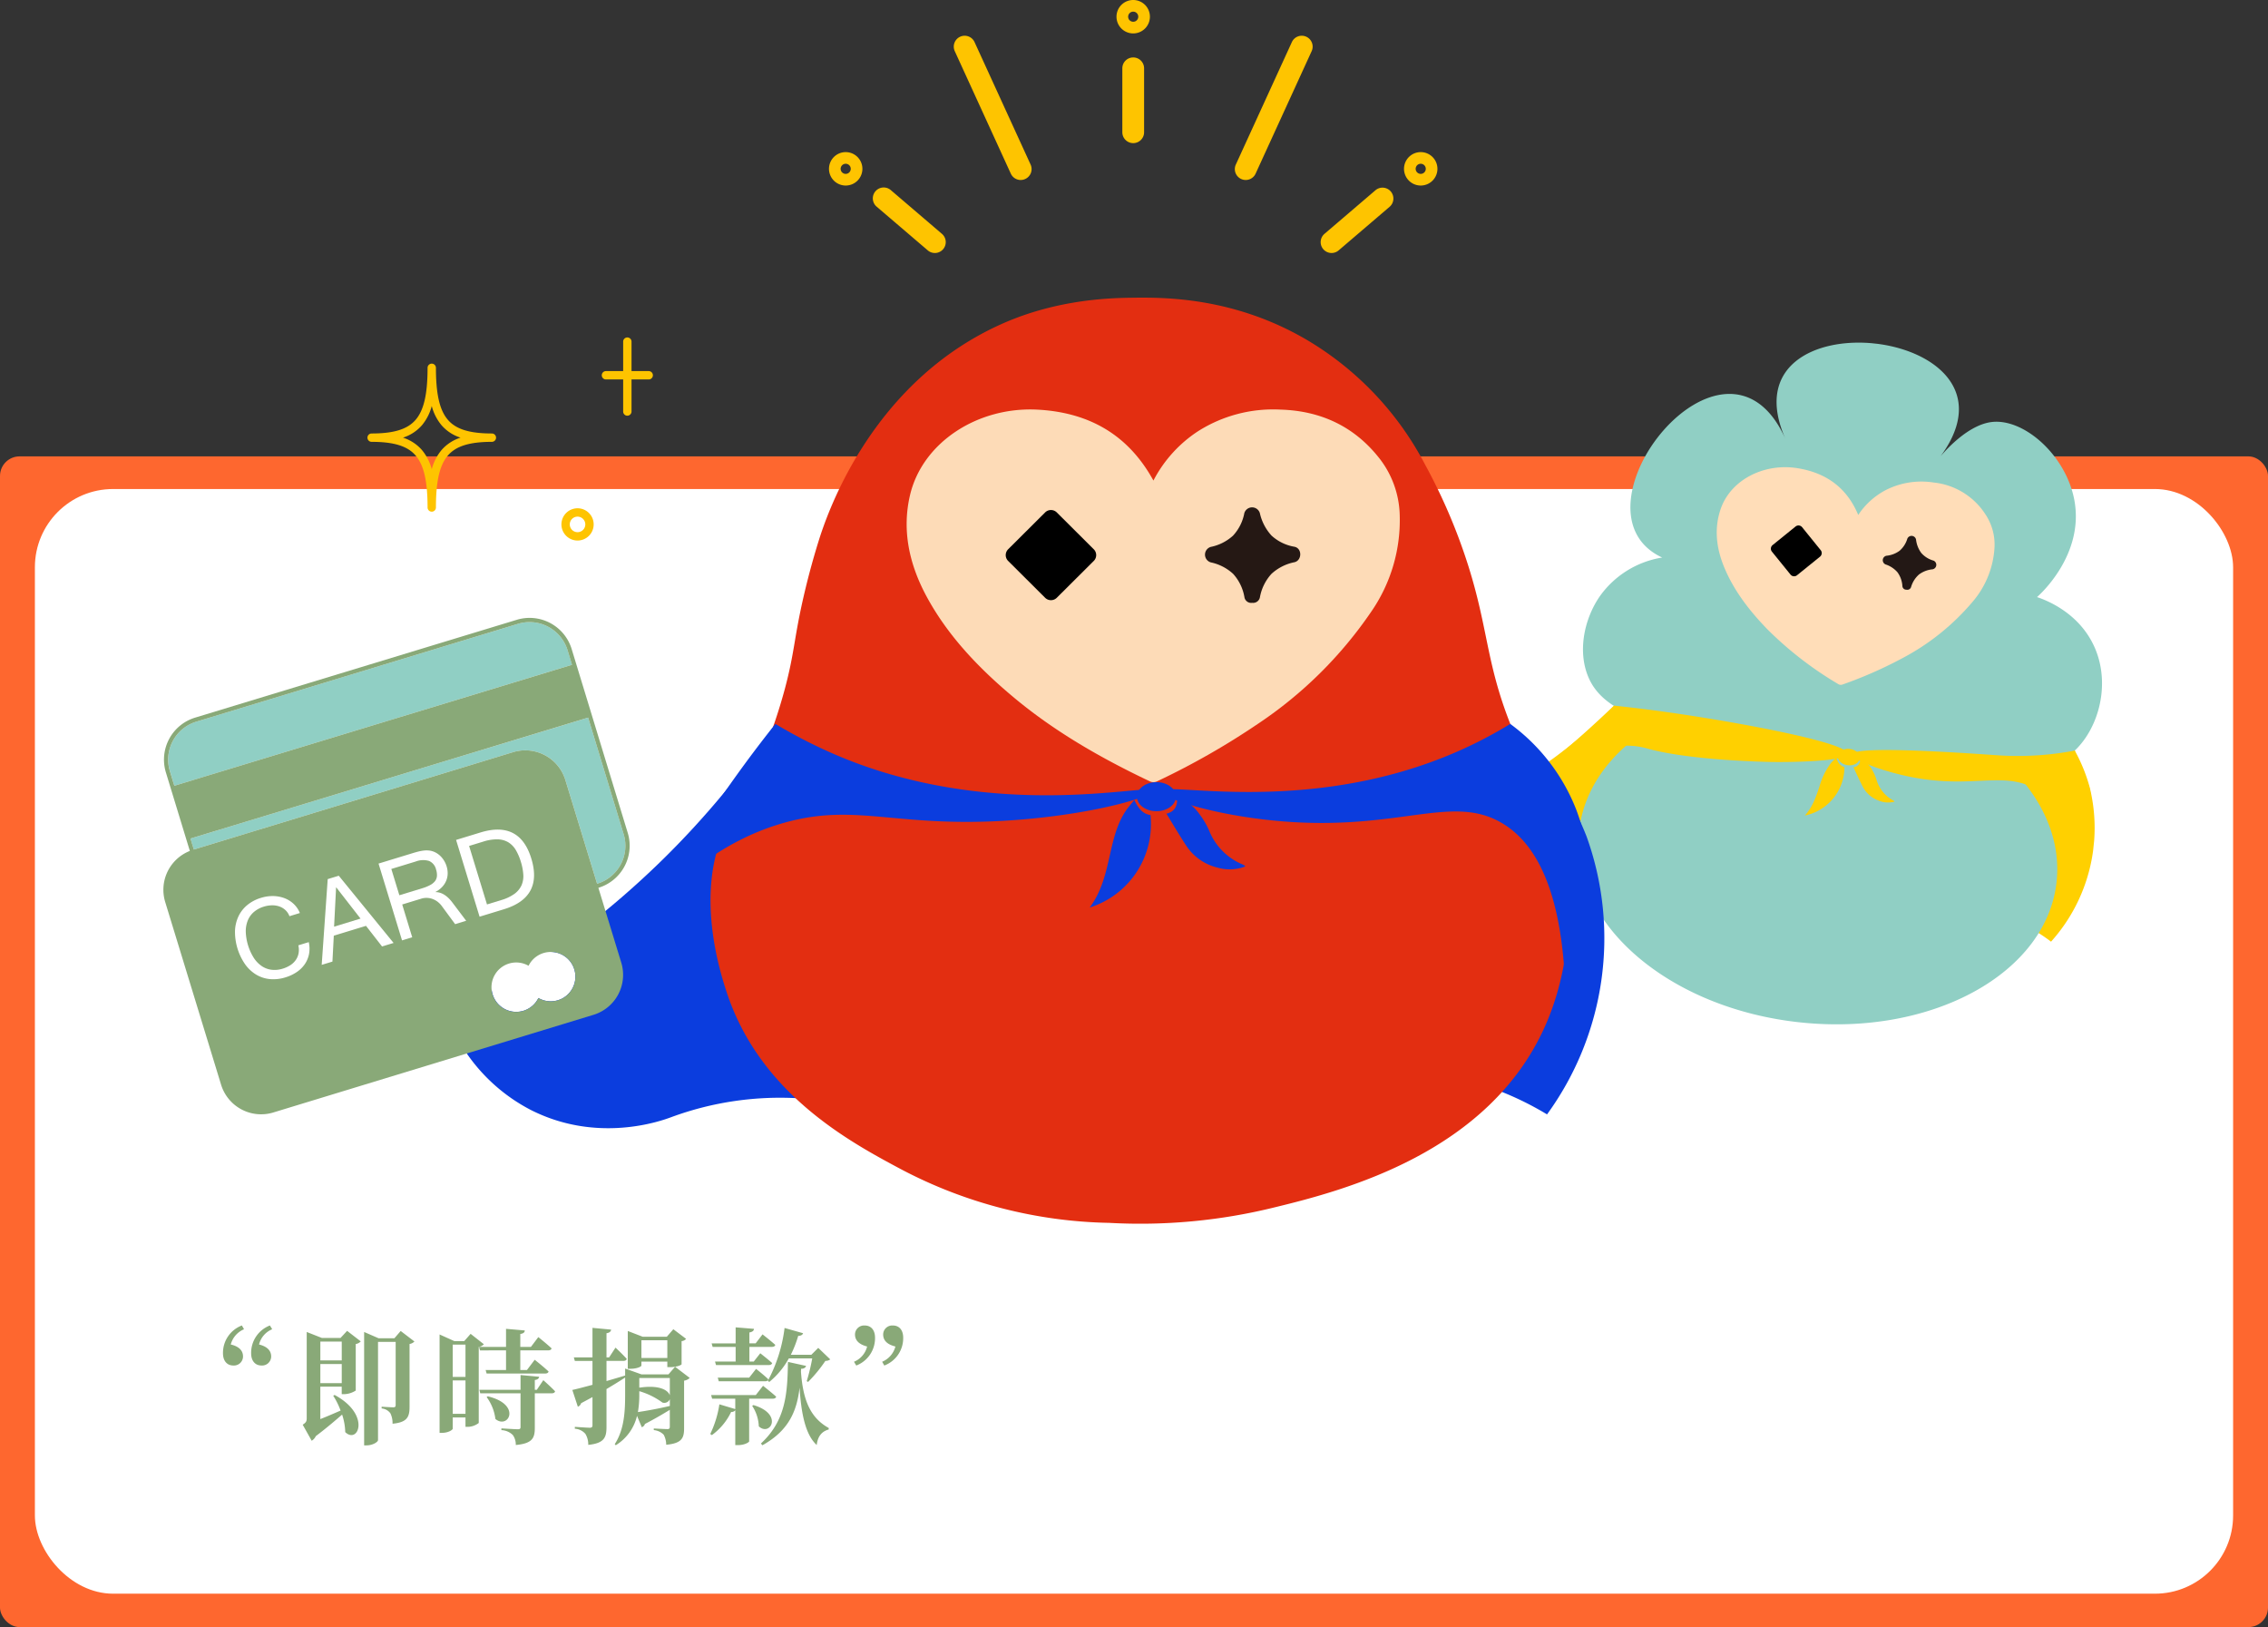 <svg xmlns="http://www.w3.org/2000/svg" xmlns:xlink="http://www.w3.org/1999/xlink" width="580" height="416" viewBox="0 0 580 416">
  <rect x="0" y="0" width="580" height="416" fill="#333333" stroke="none"/>
  <defs>
    <clipPath id="clip-path">
      <rect id="Rectangle_24" data-name="Rectangle 24" width="167.059" height="174.602" fill="none"/>
    </clipPath>
    <clipPath id="clip-path-2">
      <rect id="Rectangle_4" data-name="Rectangle 4" width="296.155" height="238.57" fill="none"/>
    </clipPath>
    <clipPath id="clip-path-3">
      <rect id="Rectangle_90" data-name="Rectangle 90" width="155.596" height="64.683" fill="#fec400"/>
    </clipPath>
    <clipPath id="clip-path-4">
      <rect id="Rectangle_15813" data-name="Rectangle 15813" width="118.356" height="102.443" fill="none"/>
    </clipPath>
    <clipPath id="clip-path-5">
      <rect id="Rectangle_91" data-name="Rectangle 91" width="73.065" height="51.953" fill="#fec400"/>
    </clipPath>
  </defs>
  <g id="help-animation-1-1" transform="translate(-720 -182)">
    <g id="Group_11495" data-name="Group 11495" transform="translate(720 298.683)">
      <rect id="Rectangle_67" data-name="Rectangle 67" width="580" height="299.317" rx="5" fill="#fe672f"/>
      <rect id="Rectangle_68" data-name="Rectangle 68" width="562.154" height="282.431" rx="20" transform="translate(8.923 8.345)" fill="#fff"/>
    </g>
    <g id="Group_83" data-name="Group 83" transform="translate(1102.053 259.555) rotate(6.024)">
      <g id="Group_27" data-name="Group 27" clip-path="url(#clip-path)">
        <path id="Path_65" data-name="Path 65" d="M47.436-.008A126.823,126.823,0,0,1,31.309,19.485,127.559,127.559,0,0,1-.007,42.162,25.517,25.517,0,0,0,12.135,55.894,25.821,25.821,0,0,0,32.4,56.929,45.265,45.265,0,0,1,69.332,59.4a159.34,159.34,0,0,0,16.693.192,159.758,159.758,0,0,0,32.039-4.606,39.9,39.9,0,0,1,13.8-4.468c13.138-1.693,23.323,3.809,26.941,6a43.5,43.5,0,0,0,5.709-40.238,42.616,42.616,0,0,0-10.08-15.169l-107-1.119" transform="translate(0 90.831)" fill="#ffd000"/>
        <path id="Path_66" data-name="Path 66" d="M129.967,71.01c-4.98-8.347-13.9-10.491-15.8-10.9.666-.713,10.848-11.976,6.946-25.483-3.251-11.25-15.012-19.69-23.183-17.811-7.009,1.61-12.73,11.224-11.968,9.906C106.555-8.925,25.4-8.92,45.99,26.722,27.015-6.127-8.94,50.963,17.778,60.113a24.259,24.259,0,0,0-14.81,11.5c-3.5,6.423-4.256,15.1-.452,21.4,4.3,7.125,13.335,7.993,17.335,10.265C10,110.85,3.995,120.892,3.994,131.909c0,23.579,27.486,42.693,61.394,42.691s61.4-19.119,61.4-42.7c0-10.077-5.03-19.331-13.426-26.634,3.52-.657,9.025-2.137,12.851-5.459,6.771-5.88,9.64-18.938,3.756-28.8" transform="translate(31.824 0.006)" fill="#90cfc4"/>
        <path id="Path_67" data-name="Path 67" d="M35.617,10.288a18.945,18.945,0,0,1,6.45-7.146A20.177,20.177,0,0,1,53.954.016,17.934,17.934,0,0,1,68,6.784a13.924,13.924,0,0,1,3.157,8.4,23.365,23.365,0,0,1-4.166,14.168A60.193,60.193,0,0,1,50.737,45.484,108.075,108.075,0,0,1,36.216,53.8a1.222,1.222,0,0,1-1.2,0A91.4,91.4,0,0,1,15.665,41.866c-5.181-4.308-9.748-9.1-12.825-14.852C.365,22.388-.7,17.49.481,12.409,2.259,4.787,10.246-.455,18.949.028,26.624.453,31.97,3.891,35.4,9.9c.052.088.1.178.22.388" transform="translate(62.706 33.742)" fill="#ffddb8"/>
        <path id="Path_68" data-name="Path 68" d="M.348,5.684,5.688.347a1.192,1.192,0,0,1,1.684,0l5.339,5.336a1.191,1.191,0,0,1,0,1.683L7.371,12.7a1.192,1.192,0,0,1-1.684,0L.348,7.367a1.189,1.189,0,0,1,0-1.683" transform="translate(77.003 48.301)" fill-rule="evenodd"/>
        <path id="Path_69" data-name="Path 69" d="M.828,7.964A6.824,6.824,0,0,1,4.052,9.621,6.663,6.663,0,0,1,5.688,13.01a.984.984,0,0,0,1.122.81,1,1,0,0,0,1.116-.81A6.815,6.815,0,0,1,9.6,9.624,6.859,6.859,0,0,1,12.92,7.94a1.168,1.168,0,0,0,0-2.236A6.473,6.473,0,0,1,9.6,4.084,7.091,7.091,0,0,1,7.915.828a1.17,1.17,0,0,0-2.239,0A6.559,6.559,0,0,1,4.032,4.106a6.745,6.745,0,0,1-3.2,1.62,1.169,1.169,0,0,0,0,2.238" transform="translate(105.769 47.913)" fill="#231815"/>
        <path id="Path_70" data-name="Path 70" d="M34.122-.006c3.286,0,8.014.036,13.7.232C65.736.844,94.41,3.1,94.757,5.917c.237,1.909-13.119,3.645-19.077,4.178-1.161.1-20.586,1.787-31.714-.053a19.369,19.369,0,0,0-6.979,0A14.679,14.679,0,0,0,30.353,12.7c-4.614,3.756-5.419,12.2-3.5,18.269.909,2.876,2.171,4.469,2.325,8.136a9.554,9.554,0,0,1-.832,4.816C24.746,49.848,4.274,48.419.6,39.1a10.619,10.619,0,0,1,0-6.974c1.694-4.443,6.962-7.271,11.241-9.569a21.419,21.419,0,0,0,3.548-2.223A30.722,30.722,0,0,0,19.71,15.85c1.691-1.915,1.893-1.96,4.4-4.608C26.023,9.219,29.289,5.672,34.127-.01" transform="translate(7.203 99.07)" fill="#ffd000"/>
        <path id="Path_71" data-name="Path 71" d="M36.439,3.278C27.552,3.6.178,4.6,0,6.927c-.093,1.23,7.364,3.332,14.854,4.1,17.417,1.782,24.48-4.731,34.178.46a18.1,18.1,0,0,1,8.008,8.2c3.509,7.88-1.256,16.059-.524,16.306,1.089.366,6.123-19.55,5.754-22.474a27.172,27.172,0,0,0-.859-4.028c-.8-2.159-1.811-3-3.166-5.738C57.46,2.168,56.88.842,56.517-.01c-.9.275-2.386.706-4.232,1.152A77.763,77.763,0,0,1,36.439,3.278" transform="translate(103.189 98.138)" fill="#ffd000"/>
        <path id="Path_72" data-name="Path 72" d="M0,15.57c1.755-2.371,2.334-5.041,2.933-7.7A17.836,17.836,0,0,1,5.247,1.507C5.588,1.007,6,.554,6.436,0c.537,1.1,1.13,2,2.338,2.182A12.667,12.667,0,0,1,0,15.57" transform="translate(92.798 106.325)" fill="#ffd000"/>
        <path id="Path_73" data-name="Path 73" d="M11.377,10.1a6.219,6.219,0,0,1-4.011.165A7.494,7.494,0,0,1,2.824,7.04C1.856,5.563.966,4.035,0,2.462,1.282,2.155,1.612,1.227,1.548,0a7.205,7.205,0,0,1,3.3,2.645,11.515,11.515,0,0,1,1.335,2.32,8.831,8.831,0,0,0,4.752,4.822c.119.054.235.117.35.178.017.009.023.034.088.137" transform="translate(103.865 105.849)" fill="#ffd000"/>
        <path id="Path_74" data-name="Path 74" d="M5.636,2.1C5.636,3.262,4.373,4.2,2.818,4.2S0,3.267,0,2.1,1.261,0,2.818,0,5.636.942,5.636,2.1" transform="translate(99.61 103.746)" fill="#ffd000"/>
      </g>
    </g>
    <g id="Group_82" data-name="Group 82" transform="translate(834.582 257.428)">
      <g id="Group_5" data-name="Group 5" clip-path="url(#clip-path-2)">
        <path id="Path_17" data-name="Path 17" d="M84.053,66.728a224.084,224.084,0,0,1-28.571,34.419A225.986,225.986,0,0,1,0,141.185a45.086,45.086,0,0,0,21.513,24.25c17.044,8.624,33.272,2.821,35.9,1.829a80.446,80.446,0,0,1,65.439,4.374,282.648,282.648,0,0,0,29.575.34,284.014,284.014,0,0,0,56.766-8.129,70.836,70.836,0,0,1,24.447-7.889c23.276-2.989,41.323,6.728,47.733,10.6a76.6,76.6,0,0,0,10.113-71.05,75.33,75.33,0,0,0-17.86-26.8L84.053,66.728" transform="translate(-0.329 42.93)" fill="#0b3dde"/>
        <path id="Path_18" data-name="Path 18" d="M116.286,6.425C82.171,21.262,70.808,55.667,68.724,62.4c-.944,3.041-2.356,7.848-3.742,13.842-2.517,10.884-2.322,14.316-4.814,23.691a139.97,139.97,0,0,1-5.254,15.734c-4.178,10.424-7.836,15.7-9.835,19.773-8.122,16.544-1.432,37.156.11,41.908,8.5,26.182,31.54,38.486,44.709,45.517a118.608,118.608,0,0,0,53.17,13.686,143.181,143.181,0,0,0,42.4-3.984c17.935-4.356,54.728-14.035,69.084-46.3,8.214-18.455,7.74-41.4.6-58.414-3.184-7.6-5.334-8.24-9.6-19.147-6.024-15.4-5.552-23.923-10.562-39.923a145.346,145.346,0,0,0-11.1-26.06A80.112,80.112,0,0,0,193,10.429C174.663-.083,157.331-.085,149.173.018c-4.936.062-18.652.217-32.887,6.408" transform="translate(25.987 0.67)" fill="#e32e11"/>
        <path id="Path_19" data-name="Path 19" d="M134.831,35.677a33.509,33.509,0,0,1,11.427-12.619,35.846,35.846,0,0,1,21.063-5.517c10.5.305,18.808,4.452,24.89,11.954a24.526,24.526,0,0,1,5.6,14.839,41.162,41.162,0,0,1-7.38,25.018,106.473,106.473,0,0,1-28.8,28.475A191.743,191.743,0,0,1,135.9,112.513a2.172,2.172,0,0,1-2.127,0c-12.342-5.857-24.037-12.583-34.287-21.076C90.3,83.827,82.215,75.365,76.761,65.209c-4.386-8.17-6.28-16.818-4.181-25.789,3.149-13.458,17.3-22.72,32.72-21.862,13.6.751,23.07,6.824,29.143,17.432.09.157.179.315.389.686" transform="translate(45.555 11.755)" fill="#fddbb7"/>
        <path id="Path_20" data-name="Path 20" d="M63.454,66.728a131.935,131.935,0,0,0,13.459,7.028c41.571,18.733,82.888,7.812,83.166,10.05.161,1.3-13.6,5.708-33.8,7.378-31.5,2.6-41.481-4.536-60.554.813-8.369,2.347-20.567,7.683-33.554,21.666,4.531-8.219,9.794-16.952,15.907-25.991,5.159-7.628,10.332-14.6,15.376-20.944" transform="translate(20.252 42.93)" fill="#0b3dde"/>
        <path id="Path_21" data-name="Path 21" d="M200.646,66.728a112.674,112.674,0,0,1-13.459,7.028C149.03,90.5,111.856,81.256,111.5,83.945c-.2,1.481,10.919,5.441,26.318,7.239,33.133,3.866,47.164-6.953,60.554.813,6.707,3.891,14.521,13.171,16.124,38.225,1.6-3.049,10.832-21.41,2.93-41.79a49.452,49.452,0,0,0-16.783-21.7" transform="translate(71.003 42.93)" fill="#0b3dde"/>
        <path id="Path_22" data-name="Path 22" d="M100.273,106.125c3.109-4.186,4.134-8.9,5.2-13.6.884-3.917,1.784-7.837,4.1-11.227.6-.882,1.325-1.684,2.1-2.662.953,1.942,2,3.528,4.144,3.853a22.365,22.365,0,0,1-15.548,23.641" transform="translate(63.82 50.469)" fill="#0b3dde"/>
        <path id="Path_23" data-name="Path 23" d="M132.392,95.957a11.046,11.046,0,0,1-7.1.291,13.274,13.274,0,0,1-8.049-5.7c-1.715-2.608-3.293-5.3-5-8.083,2.271-.541,2.856-2.18,2.743-4.348a12.761,12.761,0,0,1,5.854,4.67,20.412,20.412,0,0,1,2.366,4.1A15.606,15.606,0,0,0,131.62,95.4c.212.1.416.207.621.315.03.017.041.062.156.243" transform="translate(71.472 50.144)" fill="#0b3dde"/>
        <path id="Path_24" data-name="Path 24" d="M117.623,79.559c0,2.053-2.237,3.717-5,3.717s-4.993-1.664-4.993-3.717,2.235-3.717,4.993-3.717,5,1.664,5,3.717" transform="translate(68.53 48.702)" fill="#0b3dde"/>
        <path id="Path_25" data-name="Path 25" d="M87.79,43.285l9.46-9.423a2.113,2.113,0,0,1,2.983,0l9.461,9.423a2.1,2.1,0,0,1,0,2.971l-9.461,9.423a2.116,2.116,0,0,1-2.983,0l-9.46-9.423a2.1,2.1,0,0,1,0-2.971" transform="translate(55.439 21.725)" fill-rule="evenodd"/>
        <path id="Path_26" data-name="Path 26" d="M119.723,46.893a12.081,12.081,0,0,1,5.714,2.927,11.756,11.756,0,0,1,2.9,5.983,1.741,1.741,0,0,0,1.987,1.431A1.763,1.763,0,0,0,132.3,55.8a12.02,12.02,0,0,1,2.958-5.976,12.17,12.17,0,0,1,5.883-2.974c1.922-.464,2-3.53,0-3.949a11.5,11.5,0,0,1-5.88-2.86,12.5,12.5,0,0,1-2.983-5.751,2.076,2.076,0,0,0-3.967,0,11.576,11.576,0,0,1-2.912,5.79,12,12,0,0,1-5.678,2.86,2.063,2.063,0,0,0,0,3.951" transform="translate(75.323 21.461)" fill="#251814"/>
      </g>
    </g>
    <path id="_線上即時捐款_" data-name="“線上即時捐款”" d="M21.856-27.776a7.48,7.48,0,0,0-4.832,7.1c0,2.048,1.12,3.136,2.624,3.136a2.325,2.325,0,0,0,2.5-2.3c0-1.92-1.632-2.72-3.136-3.072a5.836,5.836,0,0,1,3.392-3.9Zm7.168,0a7.493,7.493,0,0,0-4.8,7.1c0,2.048,1.12,3.136,2.624,3.136a2.325,2.325,0,0,0,2.5-2.3c0-1.92-1.664-2.72-3.1-3.072a5.685,5.685,0,0,1,3.36-3.9Zm12.9,14.752v-4.9h5.472v4.9Zm0-5.824v-4.8h5.472v4.8Zm5.152-5.728H42.336l-3.9-1.536V-4.064c0,.8-.16,1.088-1.024,1.664l2.3,4.1A2.787,2.787,0,0,0,40.768.512c2.752-2.08,5.024-4.032,6.72-5.5a15.044,15.044,0,0,1,.8,4.48c3.328,3.2,6.624-4.48-2.72-9.5l-.352.192A19.2,19.2,0,0,1,47.1-6.016c-1.856.8-3.616,1.568-5.184,2.176v-8.288h5.472v1.92H48a5.807,5.807,0,0,0,2.976-.928v-11.9a2.164,2.164,0,0,0,1.28-.672L48.768-26.4Zm15.392-1.792-1.6,1.856H56.8l-3.68-1.6V2.88h.608c1.632,0,2.944-.9,2.944-1.344v-25.12h4.512V-7.456c0,.416-.128.608-.608.608-.576,0-2.976-.16-2.976-.16v.448a3.067,3.067,0,0,1,2.24,1.248,5.694,5.694,0,0,1,.544,2.656c3.84-.352,4.352-1.824,4.352-4.352V-23.04a2.273,2.273,0,0,0,1.248-.64ZM75.776-5.184v-8.544H79.04v8.544Zm3.264-17.7v8.256H75.776V-22.88Zm1.312-2.752L78.72-23.776H76.192l-3.776-1.7V-.32h.576c1.728,0,2.784-.8,2.784-1.056v-2.88H79.04v2.4h.544a4.712,4.712,0,0,0,2.848-.992V-22.3a2.272,2.272,0,0,0,1.312-.672Zm9.056,4.224v5.024H84.192l.256.9H99.392c.48,0,.8-.16.9-.512-1.312-1.248-3.552-3.008-3.552-3.008l-1.984,2.624h-1.7v-5.024h7.1c.48,0,.832-.16.9-.512-1.248-1.184-3.392-2.88-3.392-2.88l-1.888,2.5h-2.72v-3.3c.864-.128,1.12-.448,1.152-.9l-4.8-.416V-22.3H82.5l.256.9ZM84.448-9.472a11.854,11.854,0,0,1,2.24,5.6c3.3,2.752,6.848-3.68-1.952-5.792ZM97.28-11.328h-.512v-2.5c.7-.1,1.024-.352,1.12-.832L93.12-15.1v3.776H82.592l.224.9h10.3v8.64c0,.384-.16.544-.672.544-.672,0-4.224-.224-4.224-.224v.448A4.409,4.409,0,0,1,91.136.224a4.2,4.2,0,0,1,.768,2.56C96.192,2.4,96.768.96,96.768-1.6v-8.832h4.32c.448,0,.8-.16.864-.512-1.088-1.152-3.008-2.848-3.008-2.848ZM130.656-24v4.544h-6.624V-24Zm-6.624,5.472h6.624v1.408h.64c1.856,0,3.008-.576,3.008-.736v-5.92a1.669,1.669,0,0,0,1.152-.576l-3.264-2.464-1.664,1.92h-6.176l-3.808-1.472V-16.7h.608c1.792,0,2.88-.576,2.88-.832Zm-.544,7.552a18.95,18.95,0,0,1,5.92,2.912,1.538,1.538,0,0,0,1.888-.864V-7.2c-3.072.736-6.208,1.28-8.16,1.568a26.016,26.016,0,0,0,.352-4.576Zm7.808-3.36V-9.92c-.448-1.312-2.656-2.72-7.808-1.952v-2.464Zm1.344-2.88-1.7,1.952h-6.88l-4.192-1.5v1.792c-1.6.48-3.2.96-4.768,1.408V-18.72h4.32c.448,0,.768-.16.864-.512-1.024-1.152-2.88-2.88-2.88-2.88l-1.632,2.5H115.1v-6.176c.8-.128,1.12-.448,1.184-.928l-4.768-.448v7.552h-4.768l.256.9h4.512v6.112c-2.272.608-4.1,1.088-5.152,1.312l1.408,4.288a1.371,1.371,0,0,0,.832-.9c1.024-.544,1.984-1.056,2.912-1.568V-2.24c0,.416-.192.608-.672.608-.7,0-3.84-.224-3.84-.224v.48A3.853,3.853,0,0,1,109.7-.064a5.215,5.215,0,0,1,.736,2.816C114.592,2.336,115.1.8,115.1-1.856V-11.52c1.952-1.152,3.488-2.112,4.768-2.944v4.256c0,4.128-.16,8.96-2.656,12.768l.256.288a12.071,12.071,0,0,0,5.44-7.52l1.216,2.912a1.228,1.228,0,0,0,.8-.832c2.592-1.344,4.7-2.592,6.368-3.616v4.32c0,.416-.128.608-.608.608-.672,0-3.488-.16-3.488-.16v.416A4.025,4.025,0,0,1,129.728.16a5.4,5.4,0,0,1,.64,2.56c4.032-.352,4.576-1.76,4.576-4.192V-13.664a2.612,2.612,0,0,0,1.44-.7Zm24.1,3.872a20.643,20.643,0,0,0,4.992-6.016h5.984a51.667,51.667,0,0,1-1.408,5.824l.352.192a36.471,36.471,0,0,0,4.416-5.376,1.985,1.985,0,0,0,1.248-.384l-3.072-2.944-1.76,1.76H162.24a28.659,28.659,0,0,0,1.888-4.832c.736,0,1.12-.288,1.248-.672l-4.736-1.344A38.735,38.735,0,0,1,156.352-13.6Zm-5.152-1.088h-8.032l.256.928h11.84c.448,0,.768-.16.832-.512-1.152-1.12-3.136-2.656-3.136-2.656ZM142.24-22.3h5.888v3.744h-5.28l.256.9h13.5c.448,0,.768-.16.864-.512-1.184-1.056-3.04-2.5-3.04-2.5l-1.664,2.112h-1.12V-22.3h5.76c.448,0,.768-.16.864-.512-1.248-1.12-3.264-2.688-3.264-2.688l-1.76,2.3h-1.6v-2.784c.864-.16,1.12-.48,1.184-.928l-4.7-.384v4.1h-6.144ZM157.632-9.056c.448,0,.768-.16.864-.512-1.28-1.152-3.36-2.784-3.36-2.784L153.28-9.984H141.856l.256.928h5.92V-6.4l-4.064-1.216a26.493,26.493,0,0,1-2.336,7.584l.416.288a15.687,15.687,0,0,0,4.928-5.92,1.184,1.184,0,0,0,1.056-.448V2.816h.64c1.824,0,2.912-.768,2.912-.96V-9.056Zm-5.28,1.824a10.217,10.217,0,0,1,1.7,5.248c2.88,2.688,6.4-3.136-1.376-5.44ZM164.864-16.7c.768,0,1.152-.32,1.28-.736l-4.64-1.024c-.128,8-.512,14.944-6.912,20.864l.384.448c7.008-3.9,8.832-9.088,9.5-14.72.416,6.56,1.472,12,4.384,14.656.256-2.24,1.312-3.488,3.072-3.968v-.384c-4.8-2.656-6.592-7.3-7.1-14.368Zm21.28-.832a7.48,7.48,0,0,0,4.832-7.1c0-2.08-1.12-3.136-2.624-3.136a2.319,2.319,0,0,0-2.5,2.272c0,1.952,1.632,2.72,3.136,3.1a5.836,5.836,0,0,1-3.392,3.9Zm-7.168,0a7.493,7.493,0,0,0,4.8-7.1c0-2.08-1.12-3.136-2.624-3.136a2.319,2.319,0,0,0-2.5,2.272c0,1.952,1.664,2.72,3.1,3.1a5.685,5.685,0,0,1-3.36,3.9Z" transform="translate(760 548.659)" fill="#89a978"/>
    <g id="Group_11267" data-name="Group 11267" transform="translate(932 182)">
      <g id="Group_11266" data-name="Group 11266" clip-path="url(#clip-path-3)">
        <path id="Path_990" data-name="Path 990" d="M2.783,21.907A2.783,2.783,0,0,1,0,19.125V2.783a2.783,2.783,0,1,1,5.566,0V19.125a2.783,2.783,0,0,1-2.783,2.783" transform="translate(75.016 14.685)" fill="#fec400"/>
        <path id="Path_991" data-name="Path 991" d="M17.117,36.88a2.783,2.783,0,0,1-2.532-1.625L.253,3.941a2.782,2.782,0,1,1,5.06-2.316L19.646,32.938a2.784,2.784,0,0,1-2.528,3.941" transform="translate(31.911 9.139)" fill="#fec400"/>
        <path id="Path_992" data-name="Path 992" d="M15.846,16.736a2.772,2.772,0,0,1-1.807-.668L.974,4.9A2.784,2.784,0,1,1,4.591.667L17.656,11.839a2.783,2.783,0,0,1-1.81,4.9" transform="translate(11.225 47.947)" fill="#fec400"/>
        <path id="Path_993" data-name="Path 993" d="M4.272,8.543A4.272,4.272,0,1,1,8.543,4.272,4.272,4.272,0,0,1,4.272,8.543m0-5.565A1.293,1.293,0,1,0,5.565,4.272,1.293,1.293,0,0,0,4.272,2.978" transform="translate(73.526)" fill="#fec400"/>
        <path id="Path_994" data-name="Path 994" d="M4.272,8.543A4.272,4.272,0,1,1,8.543,4.272,4.272,4.272,0,0,1,4.272,8.543m0-5.565A1.293,1.293,0,1,0,5.565,4.272,1.293,1.293,0,0,0,4.272,2.978" transform="translate(0 38.892)" fill="#fec400"/>
        <path id="Path_995" data-name="Path 995" d="M2.781,36.88A2.784,2.784,0,0,1,.253,32.939L14.586,1.625a2.782,2.782,0,1,1,5.06,2.316L5.313,35.255A2.783,2.783,0,0,1,2.781,36.88" transform="translate(103.786 9.138)" fill="#fec400"/>
        <path id="Path_996" data-name="Path 996" d="M2.784,16.736a2.782,2.782,0,0,1-1.809-4.9L14.039.668A2.784,2.784,0,0,1,17.656,4.9L4.591,16.068a2.772,2.772,0,0,1-1.807.668" transform="translate(125.741 47.947)" fill="#fec400"/>
        <path id="Path_997" data-name="Path 997" d="M4.272,8.543A4.272,4.272,0,1,1,8.543,4.272,4.272,4.272,0,0,1,4.272,8.543m0-5.565A1.293,1.293,0,1,0,5.565,4.272,1.293,1.293,0,0,0,4.272,2.978" transform="translate(147.053 38.892)" fill="#fec400"/>
      </g>
    </g>
    <g id="Group_11466" data-name="Group 11466" transform="translate(749.709 371.632) rotate(-16.985)">
      <path id="Path_23302" data-name="Path 23302" d="M13.755,14.3l2.385,6.237h3.084L10.836,0H7.878L.009,20.525H2.874l2.27-6.235ZM9.328,2.617l3.632,9.5H5.891Z" transform="translate(33.596 49.39)" fill="#fff"/>
      <g id="Group_11465" data-name="Group 11465">
        <g id="Group_11464" data-name="Group 11464" clip-path="url(#clip-path-4)">
          <path id="Path_23303" data-name="Path 23303" d="M13.753,10.5a5.33,5.33,0,0,0,1.456-1.179,5,5,0,0,0,.917-1.6,5.87,5.87,0,0,0,.319-1.976,6.221,6.221,0,0,0-.485-2.41,5.3,5.3,0,0,0-1.417-1.988A4.671,4.671,0,0,0,13.391.612a6.256,6.256,0,0,0-1.286-.4A10.566,10.566,0,0,0,10.681.04Q9.934.005,9.109,0H0L.009,20.525H2.735V11.758H7.779a4.606,4.606,0,0,1,1.5.236,4.556,4.556,0,0,1,1.283.679A4.949,4.949,0,0,1,11.576,13.7a5.488,5.488,0,0,1,.7,1.318l1.934,5.5h2.958L15.125,14.95q-1.153-3.049-3.3-3.716v-.049a6.261,6.261,0,0,0,1.931-.683M11,9.117A10.874,10.874,0,0,1,8.833,9.3h-6.1V2.272H9.241a5.345,5.345,0,0,1,3.3.845,3.118,3.118,0,0,1,1.091,2.622A4.514,4.514,0,0,1,13.36,7.4a2.438,2.438,0,0,1-.855,1.1,3.914,3.914,0,0,1-1.5.6" transform="translate(55.067 49.4)" fill="#fff"/>
          <path id="Path_23304" data-name="Path 23304" d="M4.651,4.5A5.672,5.672,0,0,1,6.783,2.911a6.954,6.954,0,0,1,2.809-.544,7.306,7.306,0,0,1,2.118.3,5.394,5.394,0,0,1,1.712.844,4.4,4.4,0,0,1,1.184,1.34,4.021,4.021,0,0,1,.516,1.767h2.786a6.579,6.579,0,0,0-.85-2.717A7.144,7.144,0,0,0,15.23,1.815,8.574,8.574,0,0,0,12.66.477,9.842,9.842,0,0,0,9.576,0,9.968,9.968,0,0,0,5.622.756,8.426,8.426,0,0,0,2.6,2.894,9.577,9.577,0,0,0,.68,6.242,13.447,13.447,0,0,0,0,10.636a13.561,13.561,0,0,0,.672,4.389,9.622,9.622,0,0,0,1.917,3.361,8.327,8.327,0,0,0,3.022,2.143,10.175,10.175,0,0,0,3.97.749,10.506,10.506,0,0,0,3.175-.462,7.616,7.616,0,0,0,2.56-1.341,6.91,6.91,0,0,0,1.775-2.16,7.5,7.5,0,0,0,.816-2.908H15.126a5.106,5.106,0,0,1-.529,1.945,4.424,4.424,0,0,1-1.158,1.42,4.988,4.988,0,0,1-1.713.881,7.708,7.708,0,0,1-2.187.3A6.763,6.763,0,0,1,6.766,18.4,5.726,5.726,0,0,1,4.649,16.78,7.506,7.506,0,0,1,3.3,14.17a12,12,0,0,1-.477-3.533A12.023,12.023,0,0,1,3.3,7.091,7.333,7.333,0,0,1,4.651,4.5" transform="translate(14.226 48.992)" fill="#fff"/>
          <path id="Path_23305" data-name="Path 23305" d="M96.14.11,10.177,0A10.142,10.142,0,0,0,.011,10.14v3.892l106.291.13V10.273A10.167,10.167,0,0,0,96.14.11" transform="translate(10.935 1.085)" fill="#90cfc4"/>
          <path id="Path_23306" data-name="Path 23306" d="M0,2.942l85.364.039a10.712,10.712,0,0,1,10.706,10.7l.013,27.748h.029A10.12,10.12,0,0,0,106.281,31.3L106.29.133,0,0Z" transform="translate(10.938 29.228)" fill="#90cfc4"/>
          <path id="Path_23307" data-name="Path 23307" d="M15.518.007a6.288,6.288,0,0,0-4.6,2,6.31,6.31,0,1,0,0,8.619,6.31,6.31,0,1,0,4.6-10.62" transform="translate(73.208 83.586)" fill="#fff"/>
          <path id="Path_23308" data-name="Path 23308" d="M17.008,10.163Q17,.006,6.525,0H0L.009,20.527H6.534q10.479,0,10.474-10.367m-3.159,3.329a5.868,5.868,0,0,1-1.245,2.5,5.551,5.551,0,0,1-2.373,1.559,11.049,11.049,0,0,1-3.729.537H2.735L2.728,2.444H6.495a11.287,11.287,0,0,1,3.745.531A5.594,5.594,0,0,1,12.607,4.5a5.694,5.694,0,0,1,1.24,2.428,13.4,13.4,0,0,1,.359,3.234,14.14,14.14,0,0,1-.356,3.33" transform="translate(75.806 49.408)" fill="#fff"/>
          <path id="Path_23309" data-name="Path 23309" d="M107.074.118,21.111.01A11.222,11.222,0,0,0,9.865,11.224L9.859,32.211A10.681,10.681,0,0,0,.02,42.86L.042,91.7a10.708,10.708,0,0,0,10.709,10.7l85.585.039a10.685,10.685,0,0,0,10.7-10.686l-.009-20.008h.031a11.107,11.107,0,0,0,4.552-.958,11.235,11.235,0,0,0,6.7-10.26l.013-49.161A11.248,11.248,0,0,0,107.074.118M33.6,69.918,41.474,49.4h2.958l8.387,20.529H49.735L47.35,63.688H38.739l-2.27,6.235Zm36.587-5.564,2.043,5.581H69.277l-1.934-5.5a5.487,5.487,0,0,0-.7-1.318,4.949,4.949,0,0,0-1.014-1.032,4.556,4.556,0,0,0-1.283-.679,4.606,4.606,0,0,0-1.5-.236H57.8v8.767H55.077L55.067,49.4h9.109q.825,0,1.571.036a10.559,10.559,0,0,1,1.425.172,6.165,6.165,0,0,1,1.286.4,4.62,4.62,0,0,1,1.151.732,5.3,5.3,0,0,1,1.417,1.989,6.22,6.22,0,0,1,.485,2.409,5.864,5.864,0,0,1-.319,1.976,5,5,0,0,1-.917,1.6A5.3,5.3,0,0,1,68.82,59.9a6.317,6.317,0,0,1-1.931.685v.047q2.15.669,3.3,3.718m5.623,5.583L75.8,49.408h6.525q10.479,0,10.484,10.16,0,10.366-10.474,10.365Zm-58.289-6.77a7.506,7.506,0,0,0,1.348,2.61,5.714,5.714,0,0,0,2.117,1.607,6.787,6.787,0,0,0,2.773.557,7.71,7.71,0,0,0,2.187-.294,4.967,4.967,0,0,0,1.712-.881,4.424,4.424,0,0,0,1.16-1.42,5.106,5.106,0,0,0,.529-1.947h2.786a7.5,7.5,0,0,1-.816,2.909,6.945,6.945,0,0,1-1.775,2.16,7.616,7.616,0,0,1-2.56,1.341,10.507,10.507,0,0,1-3.175.462,10.148,10.148,0,0,1-3.97-.75,8.323,8.323,0,0,1-3.022-2.141A9.636,9.636,0,0,1,14.9,64.018a14.655,14.655,0,0,1,0-8.784,9.57,9.57,0,0,1,1.922-3.347,8.4,8.4,0,0,1,3.02-2.14A9.969,9.969,0,0,1,23.8,49a9.827,9.827,0,0,1,3.082.474,8.6,8.6,0,0,1,2.571,1.337,7.158,7.158,0,0,1,1.829,2.084,6.579,6.579,0,0,1,.85,2.717H29.349a4.033,4.033,0,0,0-.516-1.767,4.423,4.423,0,0,0-1.184-1.34,5.426,5.426,0,0,0-1.712-.844,7.306,7.306,0,0,0-2.118-.3,6.928,6.928,0,0,0-2.809.544,5.672,5.672,0,0,0-2.133,1.589,7.334,7.334,0,0,0-1.354,2.591,13.421,13.421,0,0,0,0,7.079m71.2,33.057a6.306,6.306,0,0,1-4.6-2,6.319,6.319,0,1,1,0-8.622,6.313,6.313,0,1,1,4.6,10.626m28.488-35.7a10.12,10.12,0,0,1-10.168,10.132h-.029L107,42.909a10.712,10.712,0,0,0-10.7-10.7l-85.36-.039V29.227l106.287.133Zm.013-45.278-106.291-.13V11.225A10.146,10.146,0,0,1,21.112,1.089l85.963.105a10.169,10.169,0,0,1,10.157,10.163Z" transform="translate(0 0.001)" fill="#89a978"/>
          <path id="Path_23310" data-name="Path 23310" d="M9.879,2.056A5.594,5.594,0,0,0,7.512.533,11.281,11.281,0,0,0,3.767,0H0L.007,15.641H3.774A11.049,11.049,0,0,0,7.5,15.106a5.551,5.551,0,0,0,2.373-1.559,5.868,5.868,0,0,0,1.245-2.5,14.136,14.136,0,0,0,.357-3.33,13.4,13.4,0,0,0-.36-3.234,5.693,5.693,0,0,0-1.24-2.428" transform="translate(78.534 51.852)" fill="#89a978"/>
          <path id="Path_23311" data-name="Path 23311" d="M3.441,0,0,9.5H7.069Z" transform="translate(39.483 52.005)" fill="#89a978"/>
          <path id="Path_23312" data-name="Path 23312" d="M10.628,5.135A4.482,4.482,0,0,0,10.9,3.47,3.12,3.12,0,0,0,9.81.848,5.342,5.342,0,0,0,6.508,0H0V7.028H6.1a10.864,10.864,0,0,0,2.172-.187,3.918,3.918,0,0,0,1.5-.6,2.45,2.45,0,0,0,.855-1.106" transform="translate(57.793 51.672)" fill="#89a978"/>
        </g>
      </g>
    </g>
    <g id="Group_11269" data-name="Group 11269" transform="translate(813.936 268.244)">
      <g id="Group_11268" data-name="Group 11268" clip-path="url(#clip-path-5)">
        <path id="Path_998" data-name="Path 998" d="M12.072,2.137h-11A1.069,1.069,0,0,1,1.068,0h11a1.069,1.069,0,0,1,0,2.137" transform="translate(59.925 8.633)" fill="#fec400"/>
        <path id="Path_999" data-name="Path 999" d="M1.068,20.038A1.068,1.068,0,0,1,0,18.97V1.068a1.069,1.069,0,0,1,2.137,0v17.9a1.068,1.068,0,0,1-1.068,1.068" transform="translate(65.427)" fill="#fec400"/>
        <path id="Path_1000" data-name="Path 1000" d="M4.122,8.245A4.122,4.122,0,1,1,8.245,4.122,4.122,4.122,0,0,1,4.122,8.245m0-6.108A1.986,1.986,0,1,0,6.108,4.122,1.986,1.986,0,0,0,4.122,2.137" transform="translate(49.638 43.708)" fill="#fec400"/>
        <path id="Path_1001" data-name="Path 1001" d="M16.476,37.854a1.068,1.068,0,0,1-1.068-1.068c0-6.745-.946-10.848-3.066-13.306C10.263,21.07,6.786,20,1.068,20a1.069,1.069,0,0,1,0-2.137c5.718,0,9.194-1.075,11.273-3.484,2.121-2.458,3.066-6.562,3.066-13.306a1.068,1.068,0,1,1,2.137,0c0,6.745.946,10.848,3.066,13.306,2.079,2.41,5.556,3.484,11.273,3.484a1.069,1.069,0,0,1,0,2.137c-5.718,0-9.194,1.075-11.273,3.484-2.121,2.458-3.066,6.562-3.066,13.306a1.068,1.068,0,0,1-1.068,1.068M9.121,18.927a10.743,10.743,0,0,1,4.839,3.157A12.719,12.719,0,0,1,16.476,27a12.719,12.719,0,0,1,2.517-4.917,10.743,10.743,0,0,1,4.839-3.157,10.743,10.743,0,0,1-4.839-3.157,12.719,12.719,0,0,1-2.517-4.917,12.719,12.719,0,0,1-2.517,4.917A10.743,10.743,0,0,1,9.12,18.926" transform="translate(0 6.722)" fill="#fec400"/>
      </g>
    </g>
  </g>
</svg>
